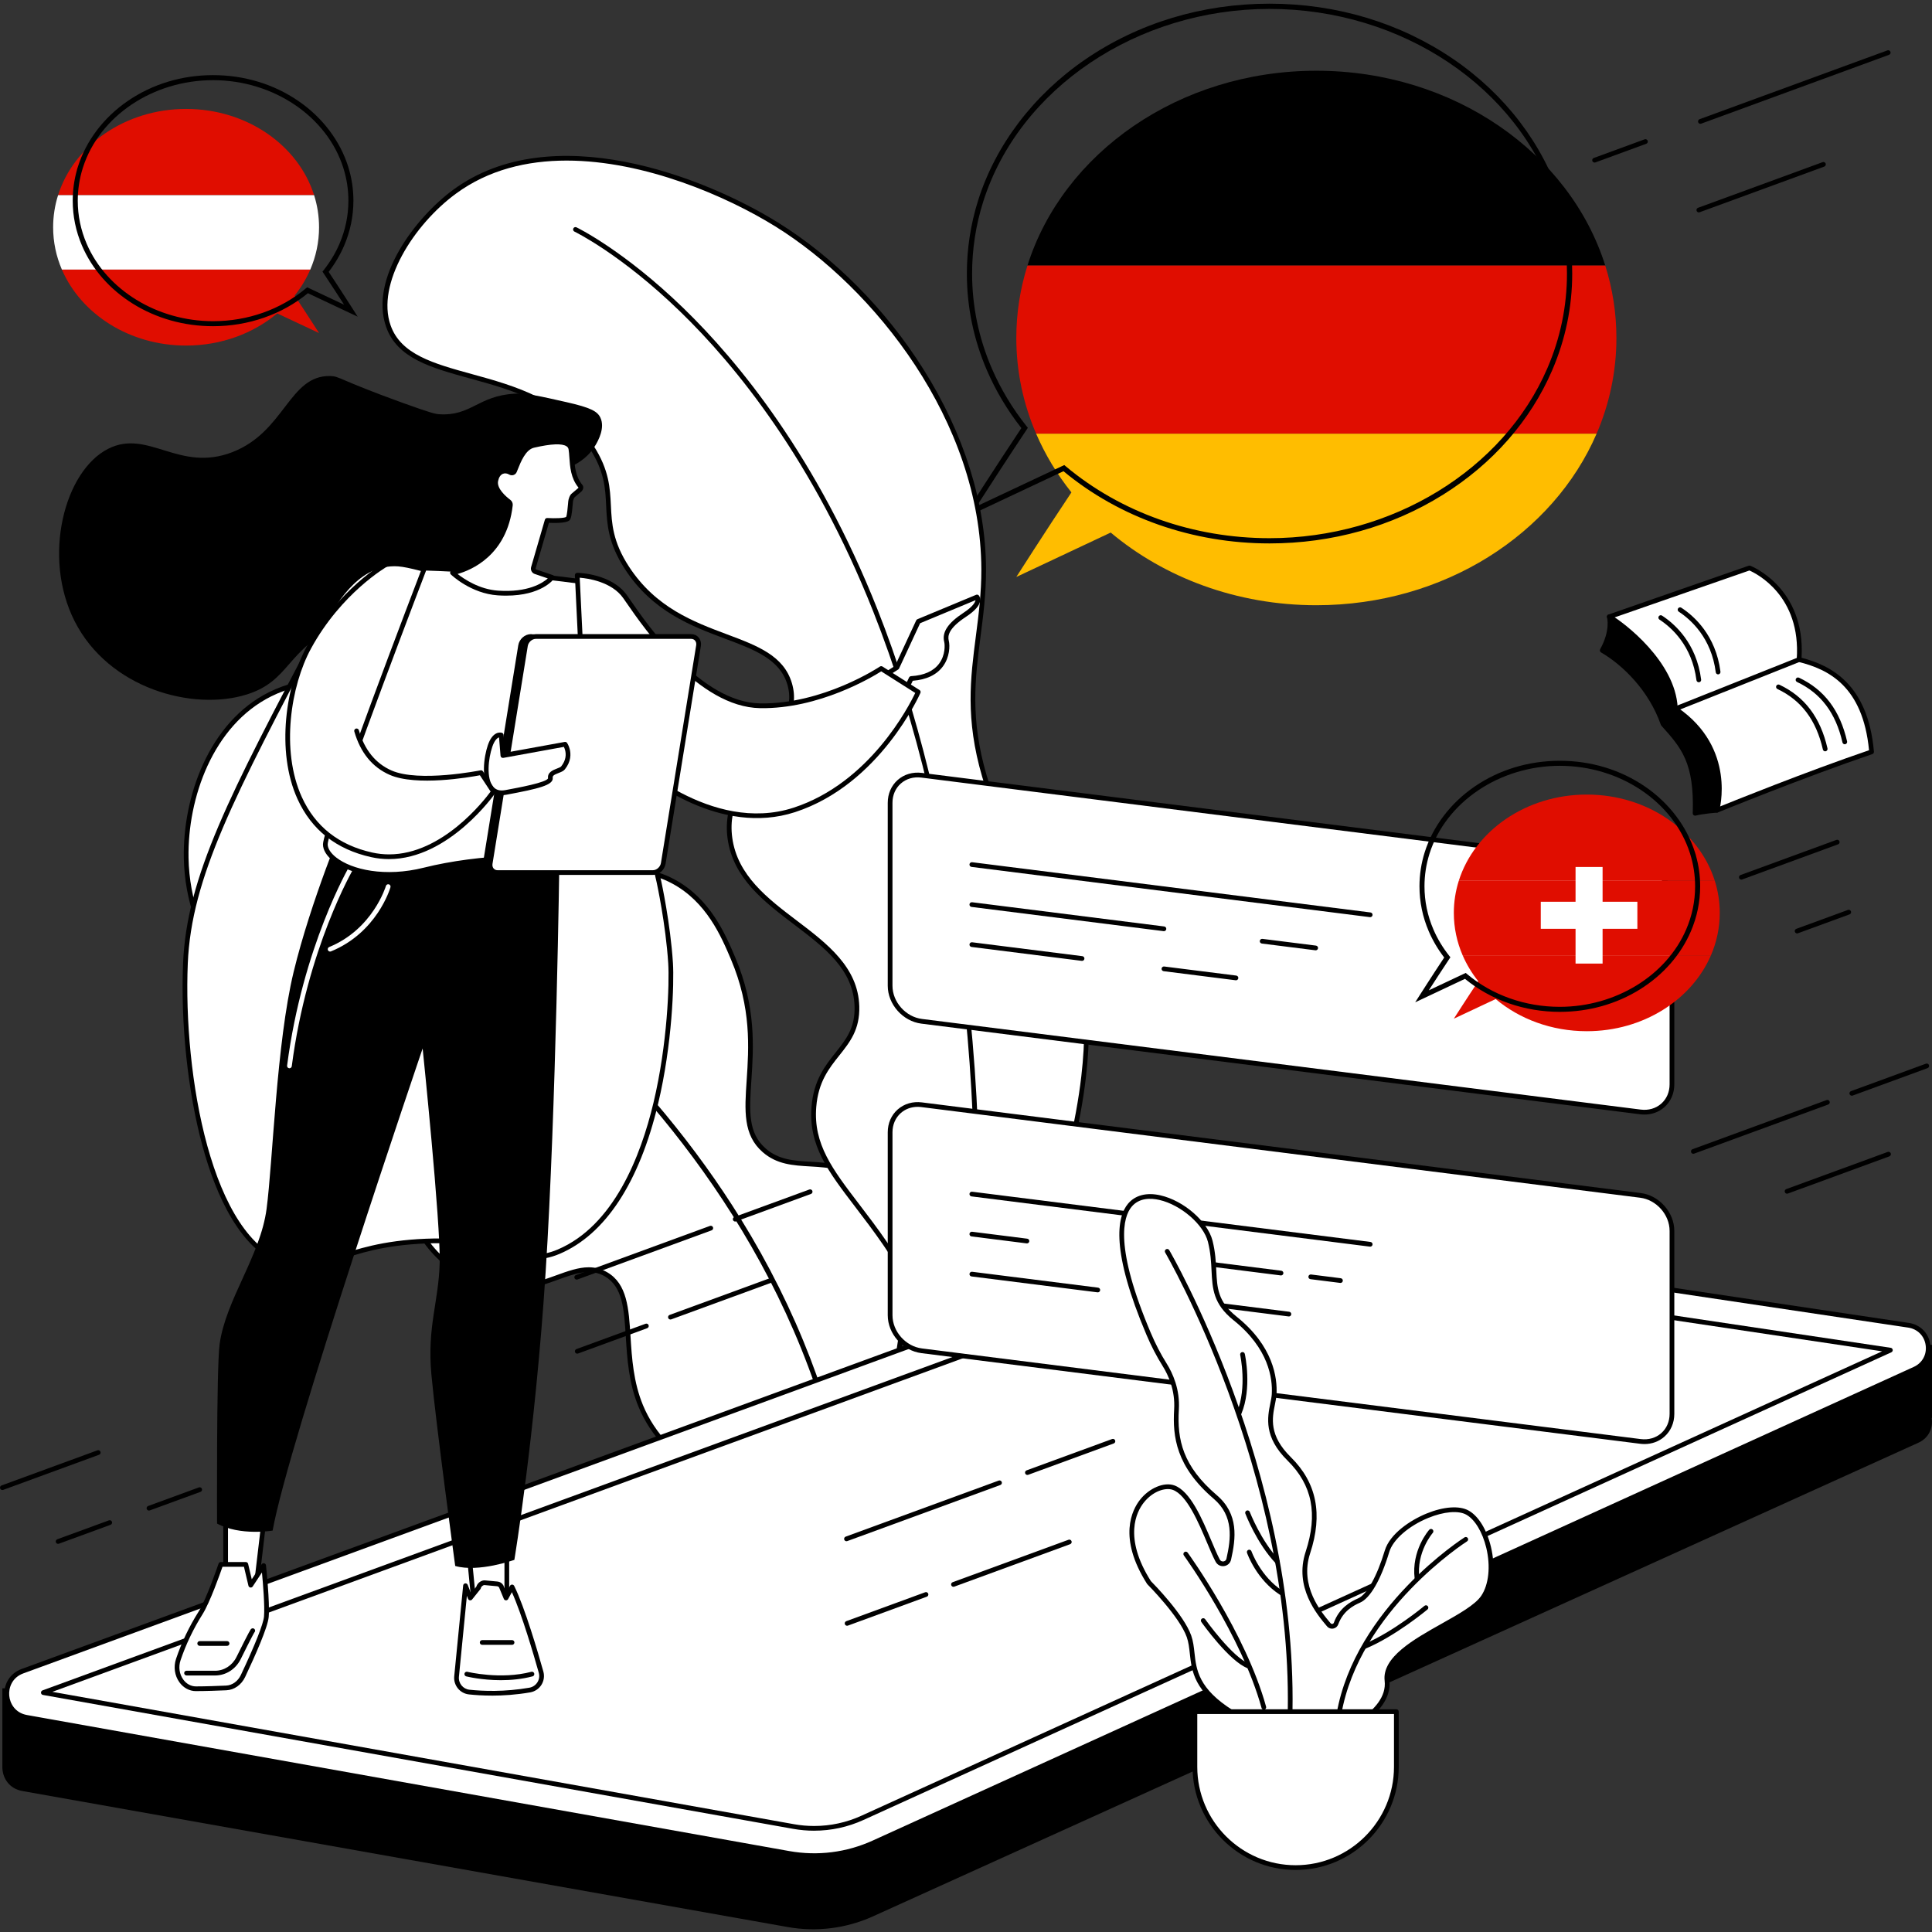 <svg width="357" height="357" viewBox="0 0 357 357" fill="none" xmlns="http://www.w3.org/2000/svg">
<rect x="0" y="0" width="357" height="357" fill="#333333" stroke="none"/>
<g clip-path="url(#clip0_533_21213)">
<path d="M243.24 13.071C268.654 13.071 290.073 28.3 296.623 49.07H189.857C196.407 28.3 217.827 13.071 243.24 13.071Z" fill="black"/>
<path d="M187.797 62.454C187.797 57.815 188.516 53.327 189.858 49.07H296.623C297.965 53.327 298.684 57.815 298.684 62.454C298.684 68.688 297.387 74.652 295.021 80.144H191.462C189.096 74.652 187.797 68.688 187.797 62.454Z" fill="#E00D00"/>
<path d="M295.021 80.142C287.033 98.677 266.862 111.836 243.24 111.836C228.533 111.836 215.163 106.733 205.238 98.408L187.795 106.615C187.795 106.615 193.132 98.246 197.981 90.985C195.327 87.653 193.129 84.013 191.46 80.14H295.021V80.142Z" fill="#FFBD00"/>
<path d="M234.587 100.414C220.4 100.414 206.893 95.678 196.513 87.071L177.837 95.858L178.736 94.448C178.788 94.365 183.988 86.218 188.732 79.102C186.13 75.787 183.99 72.196 182.364 68.425C179.905 62.719 178.66 56.703 178.66 50.544C178.66 45.949 179.362 41.397 180.744 37.015C183.982 26.753 191.015 17.504 200.552 10.973C210.386 4.24 222.155 0.68 234.589 0.68C247.023 0.68 258.793 4.24 268.627 10.975C278.161 17.506 285.196 26.753 288.434 37.017L288.633 37.646H288.627C289.882 41.834 290.518 46.172 290.518 50.546C290.518 56.707 289.271 62.723 286.814 68.427C282.799 77.744 275.808 85.702 266.599 91.445C257.186 97.312 246.117 100.414 234.589 100.414H234.587ZM196.66 85.934L196.896 86.133C207.132 94.719 220.518 99.447 234.587 99.447C257.2 99.447 277.831 86.827 285.925 68.044C288.33 62.462 289.549 56.575 289.549 50.546C289.549 46.05 288.863 41.596 287.51 37.307L287.417 37.011C280.682 16.173 259.009 1.647 234.589 1.647C210.169 1.647 188.29 16.31 181.667 37.307C180.313 41.596 179.627 46.05 179.627 50.546C179.627 56.573 180.847 62.46 183.254 68.044C184.891 71.842 187.062 75.455 189.709 78.779L189.929 79.055L189.734 79.349C186.117 84.766 182.187 90.863 180.456 93.558L196.662 85.934H196.66Z" fill="black"/>
<path d="M34.386 20.129C23.125 20.129 13.633 26.871 10.731 36.066H58.041C55.139 26.871 45.647 20.129 34.386 20.129Z" fill="#E00D00"/>
<path d="M58.954 41.992C58.954 39.938 58.636 37.951 58.041 36.066H10.731C10.136 37.951 9.818 39.938 9.818 41.992C9.818 44.752 10.392 47.392 11.441 49.824H57.331C58.379 47.392 58.955 44.752 58.955 41.992H58.954Z" fill="white"/>
<path d="M11.44 49.823C14.98 58.029 23.918 63.855 34.385 63.855C40.902 63.855 46.827 61.595 51.225 57.91L58.954 61.543C58.954 61.543 56.589 57.838 54.441 54.623C55.617 53.148 56.591 51.537 57.33 49.822H11.44V49.823Z" fill="#E00D00"/>
<path d="M39.371 60.278C45.89 60.278 52.101 58.114 56.897 54.179L66.095 58.516L65.231 57.159C65.207 57.122 62.888 53.479 60.733 50.237C61.891 48.733 62.849 47.11 63.583 45.407C64.725 42.749 65.304 39.948 65.304 37.08C65.304 34.941 64.979 32.821 64.335 30.779C62.831 26.004 59.567 21.7 55.142 18.665C50.584 15.536 45.131 13.883 39.37 13.883C33.608 13.883 28.155 15.536 23.597 18.665C19.172 21.7 15.909 26.004 14.405 30.779L14.213 31.384H14.225C13.701 33.238 13.437 35.152 13.437 37.08C13.437 39.95 14.017 42.751 15.158 45.407C17.023 49.742 20.266 53.444 24.538 56.113C28.9 58.838 34.03 60.278 39.37 60.278H39.371ZM56.758 53.085L56.531 53.276C51.873 57.192 45.779 59.35 39.373 59.35C29.082 59.35 19.694 53.6 16.014 45.04C14.923 42.502 14.369 39.823 14.369 37.082C14.369 35.036 14.681 33.011 15.294 31.061L15.338 30.921C18.4 21.429 28.261 14.814 39.373 14.814C50.486 14.814 60.441 21.494 63.453 31.061C64.067 33.011 64.377 35.038 64.377 37.082C64.377 39.823 63.824 42.5 62.732 45.04C61.99 46.77 61.002 48.413 59.801 49.926L59.589 50.192L59.776 50.475C61.171 52.567 62.665 54.881 63.581 56.303L56.759 53.087L56.758 53.085Z" fill="black"/>
<path d="M156.259 281.95C158.207 277.396 170.935 247.024 165.996 228.758C165.31 226.217 164.243 222.27 160.823 219.027C153.995 212.553 146.668 217.312 141.22 212.566C134.035 206.31 142.916 194.669 135.471 177.111C133.685 172.899 130.905 166.341 124.371 162.851C117.075 158.954 112.609 162.894 105.383 159.834C96.373 156.019 97.67 147.503 89.388 138.64C80.662 129.302 63.242 121.654 49.926 128.281C38.315 134.059 34.231 148.502 34.403 158.496C34.656 173.26 44.326 185.679 54.711 191.627C69.637 200.18 85.261 194.922 87.084 200.788C88.781 206.249 75.309 211.038 75.626 221.16C75.848 228.228 82.715 235.379 89.925 237.427C99.918 240.265 106.085 232.028 111.983 235.47C118.169 239.078 114.256 249.808 118.407 259.822C121.831 268.081 131.228 277.04 156.257 281.95H156.259Z" fill="white"/>
<path d="M156.258 282.387C156.231 282.387 156.202 282.385 156.173 282.379C135.307 278.285 122.465 270.753 118.005 259.99C116.174 255.571 115.89 251.033 115.638 247.03C115.316 241.857 115.059 237.771 111.764 235.847C109.1 234.292 106.284 235.313 103.024 236.493C99.32 237.835 95.122 239.357 89.807 237.846C81.966 235.619 75.409 228.139 75.191 221.173C75.011 215.447 79.129 211.342 82.438 208.043C85.079 205.411 87.358 203.137 86.668 200.917C85.902 198.452 82.125 198.154 76.896 197.74C70.826 197.26 62.515 196.603 54.494 192.006C45.199 186.681 34.244 174.711 33.966 158.504C33.772 147.269 38.574 133.444 49.731 127.891C62.636 121.467 80.19 128.161 89.705 138.343C93.299 142.189 95.112 145.971 96.713 149.309C98.859 153.784 100.552 157.317 105.551 159.434C108.872 160.84 111.654 160.726 114.341 160.616C117.429 160.488 120.618 160.356 124.574 162.468C131.243 166.03 134.027 172.595 135.869 176.94C139.749 186.093 139.245 193.613 138.839 199.658C138.46 205.286 138.187 209.352 141.504 212.239C143.902 214.326 146.734 214.49 149.732 214.666C153.289 214.873 157.322 215.109 161.12 218.712C164.627 222.038 165.702 226.012 166.413 228.643C171.126 246.076 160.136 273.984 156.657 282.122C156.587 282.284 156.427 282.387 156.256 282.387H156.258ZM108.785 234.172C109.939 234.172 111.068 234.431 112.203 235.094C115.901 237.253 116.184 241.758 116.51 246.976C116.756 250.911 117.036 255.37 118.811 259.655C123.128 270.072 135.637 277.405 155.995 281.453C158.733 274.996 170.251 246.165 165.574 228.872C164.888 226.335 163.852 222.502 160.523 219.344C156.954 215.96 153.258 215.745 149.684 215.536C146.533 215.353 143.556 215.179 140.934 212.897C137.29 209.725 137.59 205.257 137.971 199.598C138.371 193.646 138.868 186.24 135.069 177.281C133.275 173.048 130.563 166.653 124.166 163.238C120.419 161.236 117.485 161.358 114.38 161.486C111.594 161.6 108.716 161.72 105.213 160.237C99.91 157.991 98.064 154.141 95.928 149.686C94.354 146.404 92.572 142.686 89.069 138.938C79.772 128.989 62.662 122.43 50.121 128.672C39.305 134.055 34.652 147.526 34.839 158.488C35.112 174.33 45.831 186.037 54.927 191.248C62.778 195.746 70.978 196.396 76.965 196.87C82.535 197.311 86.56 197.63 87.501 200.658C88.348 203.383 85.895 205.829 83.055 208.662C79.699 212.007 75.896 215.799 76.064 221.146C76.269 227.648 82.672 234.911 90.047 237.007C95.093 238.44 99.148 236.97 102.729 235.673C104.892 234.89 106.872 234.172 108.787 234.172H108.785Z" fill="black"/>
<path d="M156.767 278.473C156.558 278.473 156.374 278.324 156.337 278.111C149.163 236.812 124.633 206.546 105.317 188.431C84.371 168.786 64.869 158.79 64.676 158.692C64.461 158.583 64.374 158.32 64.484 158.106C64.593 157.891 64.856 157.804 65.07 157.914C65.265 158.013 84.86 168.055 105.895 187.777C118.25 199.362 128.683 211.976 136.903 225.265C147.182 241.884 154.01 259.615 157.198 277.962C157.238 278.2 157.08 278.426 156.842 278.467C156.817 278.471 156.792 278.473 156.767 278.473Z" fill="black"/>
<path d="M177.62 265.47C206.191 206.39 203.687 180.021 194.638 166.964C191.937 163.068 185.51 155.766 181.898 143.392C177.214 127.343 181.817 118.365 181.769 105.186C181.674 79.411 163.842 54.096 143.494 41.469C129.279 32.649 101.681 22.473 84.022 35.41C76.554 40.881 68.854 51.956 71.757 60.253C75.914 72.129 99.019 66.542 109.365 82.685C115.01 91.493 109.791 95.659 115.863 104.96C125.432 119.618 142.846 116.095 145.906 126.359C148.87 136.3 133.132 142.196 134.874 154.882C136.861 169.352 157.944 172.077 158.341 185.965C158.576 194.234 151.151 194.971 150.388 204.537C149.46 216.178 159.947 221.444 169.199 239.138C174.388 249.058 176.36 258.346 177.616 265.47H177.62Z" fill="white"/>
<path d="M177.62 265.907C177.601 265.907 177.58 265.907 177.56 265.903C177.373 265.876 177.224 265.733 177.191 265.547C175.848 257.94 173.802 248.876 168.817 239.341C165.161 232.349 161.38 227.396 158.043 223.028C153.017 216.445 149.384 211.688 149.957 204.504C150.349 199.581 152.506 196.874 154.409 194.484C156.348 192.049 158.022 189.947 157.908 185.977C157.712 179.16 152.387 175.119 146.746 170.839C141.191 166.626 135.45 162.269 134.443 154.94C133.528 148.286 137.344 143.384 140.71 139.058C143.881 134.984 146.875 131.135 145.489 126.483C144.095 121.807 139.432 120.061 134.031 118.036C127.733 115.677 120.593 113.002 115.498 105.198C112.341 100.361 112.171 96.859 112.008 93.473C111.852 90.219 111.705 87.144 108.996 82.919C103.638 74.555 94.751 72.111 86.912 69.953C79.655 67.956 73.387 66.231 71.344 60.394C68.224 51.476 76.726 40.208 83.761 35.054C101.944 21.735 130.006 32.583 143.72 41.094C154.113 47.543 163.657 57.155 170.591 68.16C178.142 80.142 182.156 92.944 182.2 105.182C182.215 109.657 181.695 113.683 181.191 117.578C180.184 125.365 179.233 132.721 182.31 143.268C185.341 153.65 190.439 160.531 193.484 164.642C194.066 165.427 194.568 166.106 194.99 166.715C200.347 174.444 202.257 185.31 200.664 199.009C198.653 216.304 191.031 238.728 178.007 265.66C177.933 265.812 177.779 265.905 177.615 265.905L177.62 265.907ZM104.693 29.673C97.382 29.673 90.275 31.371 84.283 35.76C76.386 41.544 69.511 52.499 72.173 60.106C74.064 65.511 80.128 67.178 87.148 69.112C95.139 71.311 104.196 73.803 109.735 82.447C112.567 86.868 112.727 90.203 112.884 93.429C113.041 96.699 113.203 100.081 116.232 104.718C121.172 112.283 128.168 114.903 134.34 117.216C139.958 119.322 144.81 121.14 146.328 126.229C147.844 131.313 144.714 135.334 141.402 139.592C137.982 143.985 134.447 148.528 135.311 154.818C136.268 161.789 141.864 166.034 147.275 170.141C152.831 174.357 158.575 178.714 158.781 185.948C158.903 190.237 157.053 192.561 155.093 195.023C153.179 197.427 151.2 199.912 150.828 204.568C150.281 211.419 153.829 216.064 158.737 222.492C162.095 226.89 165.899 231.873 169.592 238.931C174.345 248.022 176.453 256.671 177.814 264.064C190.439 237.759 197.837 215.842 199.805 198.904C201.373 185.422 199.514 174.757 194.282 167.21C193.869 166.612 193.37 165.939 192.792 165.16C189.712 161.002 184.557 154.043 181.481 143.511C178.351 132.791 179.314 125.346 180.334 117.466C180.835 113.6 181.351 109.603 181.336 105.186C181.237 77.831 161.532 53.172 143.268 41.838C134.294 36.269 119.103 29.673 104.695 29.673H104.693Z" fill="black"/>
<path d="M178.524 259.785C178.508 259.785 178.493 259.785 178.475 259.783C178.236 259.756 178.062 259.541 178.089 259.301C183.668 208.2 177.412 153.503 161.353 112.985C150.27 85.025 135.851 67.43 125.705 57.592C114.713 46.935 106.232 42.836 106.147 42.795C105.929 42.691 105.838 42.432 105.94 42.213C106.043 41.995 106.304 41.902 106.522 42.006C106.607 42.047 115.189 46.189 126.278 56.931C136.494 66.83 151.014 84.534 162.163 112.662C169.422 130.977 174.909 153.217 178.031 176.975C181.626 204.346 181.938 232.076 178.955 259.394C178.93 259.618 178.742 259.783 178.522 259.783L178.524 259.785Z" fill="black"/>
<path d="M357 248.513H331.447V255.237L234.096 240.757C230.873 240.277 227.583 240.611 224.525 241.727L16.238 317.713V311.973H0.437V326.772H0.444C0.533 328.681 1.794 330.533 4.11 330.945L145.558 356.084C150.888 357.032 156.382 356.343 161.31 354.11L354.49 266.59C356.47 265.692 357.226 263.768 356.938 262.014H357V248.511V248.513Z" fill="black"/>
<path d="M4.908 317.337L145.758 342.476C151.064 343.424 156.535 342.735 161.442 340.502L353.803 252.982C357.665 251.224 356.865 245.514 352.668 244.887L233.919 227.149C230.711 226.669 227.433 227.004 224.388 228.119L4.162 308.802C-0.091 310.36 0.451 316.541 4.908 317.337Z" fill="white"/>
<path d="M150.455 343.331C148.866 343.331 147.269 343.19 145.68 342.908L4.831 317.767C2.6 317.368 1.03 315.651 0.833 313.393C0.636 311.134 1.883 309.171 4.011 308.392L224.239 227.707C227.343 226.57 230.713 226.226 233.984 226.715L352.733 244.454C354.842 244.769 356.395 246.337 356.69 248.449C356.986 250.561 355.923 252.496 353.984 253.378L161.623 340.898C158.081 342.509 154.289 343.329 150.455 343.329V343.331ZM231.067 227.373C228.845 227.373 226.63 227.762 224.54 228.527L4.313 309.212C2.19 309.989 1.581 311.909 1.705 313.317C1.828 314.725 2.762 316.51 4.987 316.906L145.837 342.045C151.079 342.981 156.415 342.31 161.263 340.104L353.624 252.583C355.204 251.864 356.07 250.29 355.828 248.571C355.587 246.852 354.322 245.575 352.606 245.318L233.856 227.58C232.932 227.443 231.998 227.373 231.067 227.373Z" fill="black"/>
<path d="M150.43 338.282C149.139 338.282 147.84 338.166 146.568 337.94L7.932 313.195C7.738 313.16 7.591 313 7.574 312.803C7.557 312.605 7.673 312.422 7.858 312.354L225.975 232.443C228.291 231.594 230.802 231.339 233.242 231.703L349.373 249.05C349.565 249.079 349.714 249.23 349.741 249.422C349.768 249.613 349.665 249.799 349.489 249.88L159.537 336.306C156.659 337.615 153.595 338.28 150.432 338.28L150.43 338.282ZM9.675 312.621L146.72 337.081C147.942 337.3 149.189 337.41 150.43 337.41C153.467 337.41 156.409 336.772 159.174 335.515L347.784 249.7L233.112 232.571C230.815 232.229 228.455 232.468 226.274 233.267L9.675 312.621Z" fill="black"/>
<path d="M95.132 72.742C97.241 72.626 99.723 73.188 104.684 74.312C109.155 75.325 110.392 76.006 110.943 77.178C111.844 79.094 110.499 81.457 110.095 82.165C107.81 86.175 103.624 86.699 100.866 88.533C91.94 94.46 96.491 104.523 89.091 110.817C82.04 116.814 75.456 109.769 62.78 115.487C52.801 119.989 53.731 125.777 45.594 128.328C35.656 131.443 20.084 127.256 13.768 114.745C7.764 102.848 11.914 86.966 20.028 82.909C27.397 79.224 33.092 87.367 42.942 83.546C52.652 79.778 53.402 69.352 60.98 69.481C62.792 69.512 62.413 70.102 74.344 74.418C79.871 76.418 80.534 76.501 81.134 76.541C87.078 76.936 88.317 73.117 95.132 72.742Z" fill="black"/>
<path d="M116.45 133.819C120.696 159.827 121.189 160.21 121.763 162.932C121.763 162.932 123.447 170.59 123.914 177.969C124.32 184.372 123.116 222.817 103.251 231.283C96.077 234.34 93.999 228.721 78.722 229.33C63.068 229.955 59.895 235.528 53.063 233.575C38.281 229.349 33.453 197.624 34.267 178.018C34.93 162.05 42.874 146.973 58.763 116.82C61.183 112.227 65.055 105.213 71.295 104.32C74.156 103.91 75.299 104.351 86.784 107.503C99.276 110.933 102.448 107.284 107.809 110.665C113.35 114.157 114.326 120.801 116.45 133.818V133.819Z" fill="white"/>
<path d="M55.907 234.427C54.97 234.427 53.999 234.298 52.942 233.996C44.424 231.562 39.786 220.518 37.393 211.68C34.698 201.727 33.366 189.137 33.828 178.002C34.495 161.936 42.476 146.791 58.374 116.619C60.543 112.504 64.579 104.842 71.232 103.891C73.915 103.506 75.053 103.821 83.929 106.267L86.898 107.085C93.167 108.806 97.003 108.729 100.084 108.667C103.104 108.605 105.286 108.561 108.041 110.299C113.632 113.822 114.674 120.212 116.748 132.942L116.88 133.75C120.414 155.396 121.336 159.237 121.887 161.532C121.997 161.991 122.092 162.385 122.188 162.843C122.204 162.917 123.884 170.615 124.348 177.942C124.583 181.682 124.226 192.962 121.606 203.953C118.138 218.503 111.85 228.092 103.419 231.685C99.665 233.285 97.217 232.588 93.832 231.625C90.455 230.664 86.251 229.469 78.736 229.767C70.785 230.084 66.171 231.656 62.465 232.921C60.019 233.754 58.045 234.427 55.905 234.427H55.907ZM72.886 104.629C72.38 104.629 71.9 104.676 71.355 104.753C65.144 105.643 61.243 113.047 59.145 117.025C43.309 147.081 35.359 162.168 34.7 178.037C33.852 198.488 39.023 229.109 53.18 233.155C56.381 234.07 58.689 233.283 62.182 232.093C65.745 230.879 70.623 229.216 78.701 228.895C86.359 228.587 90.815 229.858 94.07 230.784C97.403 231.734 99.607 232.36 103.075 230.881C113.392 226.483 118.384 213.699 120.756 203.75C123.352 192.853 123.71 181.694 123.476 177.996C123.016 170.735 121.351 163.102 121.334 163.027C121.237 162.573 121.144 162.186 121.036 161.735C120.483 159.428 119.555 155.568 116.016 133.889L115.884 133.081C113.85 120.61 112.83 114.35 107.571 111.036C105.037 109.439 103.071 109.477 100.096 109.539C96.958 109.603 93.053 109.682 86.662 107.926L83.691 107.108C76.871 105.229 74.7 104.629 72.881 104.629H72.886Z" fill="black"/>
<path d="M93.651 284.404V296.981L87.6 296.611L86.409 284.404H93.651Z" fill="white"/>
<path d="M93.651 297.418C93.651 297.418 93.634 297.418 93.624 297.418L87.575 297.05C87.361 297.037 87.189 296.87 87.167 296.658L85.977 284.45C85.965 284.328 86.006 284.206 86.087 284.113C86.168 284.021 86.288 283.97 86.41 283.97H93.649C93.891 283.97 94.086 284.166 94.086 284.407V296.985C94.086 297.104 94.036 297.22 93.949 297.302C93.868 297.377 93.761 297.42 93.649 297.42L93.651 297.418ZM88.001 296.199L93.216 296.517V284.841H86.893L88.001 296.199Z" fill="black"/>
<path d="M86.693 312.662C89.156 312.927 93.186 313.097 97.886 312.286C99.427 312.022 100.401 310.486 99.978 308.982C98.799 304.789 96.473 296.979 94.619 293.237L93.504 295.277L92.61 293.123C92.458 292.868 92.193 292.701 91.897 292.672L89.577 292.456C89.092 292.411 88.512 292.887 88.427 293.366L86.898 295.275L86.016 293.007L84.365 309.786C84.224 311.219 85.26 312.505 86.691 312.658L86.693 312.662Z" fill="white"/>
<path d="M90.898 313.319C89.234 313.319 87.791 313.22 86.647 313.097C84.986 312.919 83.769 311.416 83.933 309.747L85.584 292.968C85.603 292.767 85.758 292.607 85.959 292.579C86.16 292.552 86.351 292.666 86.425 292.854L87.032 294.417L88.025 293.175C88.213 292.51 88.951 291.966 89.618 292.026L91.938 292.243C92.371 292.284 92.762 292.529 92.986 292.902C92.998 292.92 93.007 292.939 93.015 292.96L93.56 294.273L94.239 293.032C94.316 292.889 94.463 292.81 94.631 292.806C94.793 292.81 94.94 292.902 95.014 293.049C96.974 297.008 99.435 305.431 100.402 308.87C100.635 309.703 100.506 310.6 100.044 311.333C99.58 312.068 98.822 312.575 97.964 312.722C95.362 313.17 92.963 313.323 90.902 313.323L90.898 313.319ZM86.272 294.875L84.801 309.834C84.683 311.028 85.553 312.103 86.74 312.23C89.249 312.499 93.206 312.654 97.811 311.859C98.426 311.753 98.969 311.391 99.302 310.863C99.636 310.331 99.727 309.707 99.557 309.102C98.656 305.897 96.45 298.336 94.588 294.202L93.885 295.49C93.804 295.637 93.647 295.724 93.479 295.716C93.311 295.706 93.164 295.602 93.1 295.447L92.22 293.328C92.137 293.206 92.002 293.125 91.855 293.111L89.535 292.895C89.28 292.871 88.903 293.181 88.857 293.446C88.843 293.517 88.814 293.585 88.768 293.643L87.239 295.552C87.142 295.674 86.987 295.733 86.831 295.71C86.676 295.687 86.546 295.583 86.49 295.438L86.272 294.875Z" fill="black"/>
<path d="M92.541 310.469C89.023 310.469 86.317 309.805 86.148 309.765C85.915 309.707 85.773 309.469 85.831 309.235C85.889 309.001 86.125 308.86 86.361 308.918C86.421 308.933 92.491 310.417 98.184 308.918C98.418 308.856 98.656 308.995 98.718 309.229C98.78 309.463 98.641 309.701 98.407 309.763C96.392 310.293 94.359 310.469 92.541 310.469Z" fill="black"/>
<path d="M94.62 303.936H89.099C88.857 303.936 88.662 303.741 88.662 303.499C88.662 303.258 88.857 303.062 89.099 303.062H94.62C94.862 303.062 95.057 303.258 95.057 303.499C95.057 303.741 94.862 303.936 94.62 303.936Z" fill="black"/>
<path d="M49.151 277.749L47.362 292.912L41.692 292.715V277.749H49.151Z" fill="white"/>
<path d="M47.363 293.349C47.363 293.349 47.353 293.349 47.347 293.349L41.677 293.152C41.441 293.144 41.256 292.951 41.256 292.715V277.749C41.256 277.508 41.451 277.312 41.693 277.312H49.151C49.275 277.312 49.395 277.367 49.478 277.459C49.561 277.552 49.599 277.676 49.584 277.8L47.796 292.962C47.771 293.183 47.583 293.347 47.363 293.347V293.349ZM42.13 292.293L46.976 292.462L48.66 278.185H42.13V292.291V292.293Z" fill="black"/>
<path d="M48.712 289.294C48.712 289.294 49.441 296.027 49.217 298.737C49.056 300.674 46.396 306.53 44.898 309.703C44.281 311.008 43.106 311.846 41.801 311.902C40.21 311.971 37.998 312.051 36.214 312.052C33.759 312.054 32.071 309.264 32.947 306.661C33.755 304.259 35.041 301.249 37.061 298.044C38.582 295.631 40.804 289.072 40.804 289.072H45.424L46.331 292.91L48.714 289.294H48.712Z" fill="white"/>
<path d="M36.209 312.489C35.012 312.489 33.899 311.894 33.151 310.854C32.265 309.622 32.033 308.003 32.532 306.522C33.547 303.509 34.947 300.577 36.69 297.812C38.167 295.47 40.367 288.998 40.388 288.932C40.448 288.754 40.614 288.637 40.802 288.637H45.422C45.625 288.637 45.801 288.776 45.848 288.973L46.522 291.825L48.349 289.052C48.45 288.898 48.637 288.826 48.817 288.869C48.995 288.911 49.128 289.064 49.148 289.246C49.178 289.522 49.878 296.052 49.652 298.771C49.496 300.666 47.195 305.862 45.293 309.887C44.608 311.333 43.279 312.273 41.821 312.335C40.261 312.402 38.02 312.484 36.215 312.486H36.211L36.209 312.489ZM41.113 289.511C40.655 290.835 38.791 296.116 37.429 298.278C35.722 300.986 34.353 303.853 33.359 306.802C32.95 308.017 33.137 309.341 33.858 310.345C34.44 311.153 35.296 311.617 36.209 311.617H36.213C38.003 311.617 40.23 311.534 41.782 311.467C42.915 311.418 43.959 310.67 44.504 309.517C47.112 304 48.67 300.057 48.784 298.702C48.947 296.756 48.599 292.622 48.403 290.563L46.696 293.154C46.602 293.299 46.428 293.374 46.255 293.343C46.084 293.312 45.946 293.183 45.908 293.015L45.08 289.513H41.117L41.113 289.511Z" fill="black"/>
<path d="M39.737 309.602H39.731L34.469 309.597C34.227 309.597 34.032 309.401 34.032 309.16C34.032 308.918 34.227 308.723 34.469 308.723L39.731 308.728H39.735C41.403 308.728 42.921 307.756 43.696 306.189C46.176 301.185 46.316 301.071 46.428 300.98C46.615 300.827 46.89 300.856 47.042 301.042C47.182 301.214 47.17 301.459 47.023 301.616C46.944 301.73 46.538 302.42 44.479 306.576C43.555 308.442 41.738 309.6 39.735 309.6L39.737 309.602Z" fill="black"/>
<path d="M41.96 304.124H36.901C36.659 304.124 36.464 303.929 36.464 303.687C36.464 303.445 36.659 303.25 36.901 303.25H41.96C42.202 303.25 42.397 303.445 42.397 303.687C42.397 303.929 42.202 304.124 41.96 304.124Z" fill="black"/>
<path d="M103.369 158.67C103.369 158.67 102.766 204.947 100.823 235.073C98.878 265.199 95.045 288.234 95.045 288.234C95.045 288.234 88.447 290.607 84.115 289.364C84.115 289.364 80.529 262.937 79.715 254.003C78.901 245.071 81.064 240.639 81.246 233.327C81.428 226.015 78.097 193.737 78.097 193.737C78.097 193.737 53.224 266.71 50.379 282.827C50.379 282.827 44.355 283.849 40.11 281.528C40.11 281.528 39.978 252.831 40.58 248.397C41.695 240.182 48.109 232.093 49.261 223.368C50.414 214.643 51.083 192.745 54.255 179.609C57.427 166.475 63.652 151.718 63.652 151.718L103.371 158.666L103.369 158.67Z" fill="black"/>
<path d="M60.996 175.832C60.824 175.832 60.662 175.73 60.592 175.562C60.501 175.339 60.608 175.084 60.83 174.993C68.905 171.684 71.29 163.785 71.313 163.706C71.381 163.474 71.623 163.342 71.855 163.41C72.087 163.478 72.218 163.719 72.15 163.951C72.052 164.292 69.62 172.334 61.16 175.801C61.106 175.823 61.05 175.834 60.996 175.834V175.832Z" fill="white"/>
<path d="M53.484 197.396C53.464 197.396 53.445 197.396 53.428 197.392C53.188 197.361 53.02 197.142 53.05 196.903C55.916 174.883 64.51 160.163 64.597 160.016C64.721 159.809 64.988 159.74 65.195 159.863C65.402 159.985 65.471 160.254 65.347 160.461C65.262 160.606 56.755 175.183 53.915 197.015C53.886 197.235 53.698 197.396 53.482 197.396H53.484Z" fill="white"/>
<path d="M180.534 110.311L169.693 114.82L165.734 123.338C163.362 124.92 160.997 126.204 158.654 127.239C159.082 128.152 159.505 129.066 159.907 129.989C160.558 131.487 161.185 132.998 161.807 134.51C166.546 129.795 168.369 125.379 168.369 125.379C175.055 124.988 175.222 119.829 174.891 118.492C174.56 117.156 175.169 115.638 178.243 113.617C181.607 111.407 180.532 110.313 180.532 110.313L180.534 110.311Z" fill="white"/>
<path d="M161.809 134.945C161.78 134.945 161.751 134.943 161.722 134.937C161.579 134.908 161.461 134.81 161.405 134.676C160.841 133.303 160.181 131.71 159.509 130.163C159.103 129.227 158.67 128.293 158.262 127.424C158.212 127.318 158.208 127.196 158.248 127.086C158.289 126.976 158.374 126.887 158.48 126.841C160.837 125.8 163.161 124.524 165.391 123.045L169.298 114.638C169.345 114.54 169.426 114.461 169.526 114.42L180.368 109.91C180.532 109.843 180.722 109.881 180.847 110.007C180.882 110.044 181.191 110.376 181.126 110.974C181.029 111.883 180.14 112.894 178.485 113.981C175.202 116.139 175.104 117.527 175.316 118.386C175.56 119.374 175.477 121.449 174.247 123.12C173.085 124.696 171.208 125.595 168.662 125.794C168.2 126.808 166.277 130.677 162.117 134.817C162.033 134.898 161.923 134.945 161.809 134.945ZM159.24 127.455C159.594 128.213 159.961 129.012 160.309 129.815C160.887 131.145 161.455 132.506 161.962 133.734C166.238 129.32 167.951 125.253 167.968 125.212C168.032 125.058 168.179 124.953 168.347 124.943C170.758 124.802 172.507 124.015 173.547 122.604C174.717 121.014 174.605 119.133 174.472 118.599C174.033 116.826 175.156 115.128 178.007 113.254C179.904 112.007 180.215 111.208 180.258 110.902L170.021 115.161L166.134 123.524C166.101 123.598 166.047 123.659 165.981 123.704C163.806 125.154 161.541 126.415 159.244 127.457L159.24 127.455Z" fill="black"/>
<path d="M107.893 107.532C107.893 107.532 93.05 105.407 78.437 104.983C78.437 104.983 60.11 152.801 60.112 156.029C60.112 159.256 67.938 163.383 78.437 160.751C88.936 158.117 102.277 157.856 109.778 159.608C121.017 162.234 107.893 107.532 107.893 107.532Z" fill="white"/>
<path d="M71.837 162.035C67.134 162.035 63.56 160.676 61.601 159.146C60.362 158.179 59.68 157.071 59.68 156.027C59.68 152.757 77.283 106.78 78.033 104.825C78.099 104.651 78.257 104.538 78.453 104.544C92.921 104.964 107.808 107.077 107.957 107.099C108.135 107.124 108.278 107.255 108.32 107.429C108.763 109.276 119.098 152.736 112.626 159.248C111.839 160.041 110.847 160.304 109.681 160.032C101.837 158.198 88.449 158.69 78.547 161.173C76.125 161.78 73.875 162.035 71.839 162.035H71.837ZM78.737 105.428C73.57 118.92 60.55 153.465 60.552 156.027C60.552 156.796 61.116 157.659 62.137 158.458C65 160.691 71.118 162.136 78.333 160.326C88.353 157.814 101.916 157.321 109.879 159.183C110.743 159.384 111.439 159.206 112.005 158.634C117.876 152.724 108.446 111.788 107.537 107.923C105.394 107.627 91.933 105.832 78.735 105.428H78.737Z" fill="black"/>
<path d="M162.832 123.54L169.677 127.881C169.677 127.881 162.46 144.569 146.759 149.667C131.058 154.764 116.217 140.317 116.217 140.317L117.568 171.298C117.568 171.298 109.982 175.794 109.982 175.397C109.982 175.001 106.665 106.288 106.665 106.288C106.665 106.288 112.789 106.387 115.519 110.276C118.249 114.165 128.583 130.228 140.465 130.422C152.346 130.615 162.832 123.54 162.832 123.54Z" fill="white"/>
<path d="M116.911 156.715C116.679 156.715 116.485 156.532 116.476 156.298L115.78 140.336C115.772 140.158 115.875 139.992 116.037 139.919C116.199 139.845 116.393 139.88 116.52 140.004C116.667 140.147 131.359 154.205 146.624 149.251C160.722 144.674 167.991 130.424 169.12 128.043L162.833 124.056C161.182 125.104 151.345 131.031 140.457 130.855C129.065 130.669 119.03 116.124 115.732 111.343C115.515 111.03 115.326 110.754 115.161 110.521C113.019 107.47 108.571 106.865 107.123 106.749C107.256 109.506 107.937 123.605 108.645 138.312C108.656 138.551 108.471 138.756 108.229 138.768C107.997 138.774 107.784 138.594 107.773 138.352C106.984 121.95 106.228 106.304 106.228 106.304C106.222 106.184 106.267 106.066 106.35 105.979C106.433 105.892 106.545 105.846 106.671 105.846C106.93 105.85 113.05 105.995 115.875 110.017C116.039 110.251 116.23 110.529 116.449 110.844C119.683 115.532 129.527 129.799 140.47 129.977C152.081 130.167 162.484 123.24 162.588 123.17C162.731 123.074 162.918 123.072 163.065 123.162L169.911 127.504C170.093 127.62 170.162 127.848 170.077 128.045C170.004 128.213 162.6 144.973 146.894 150.073C133.18 154.526 119.996 144.192 116.698 141.33L117.35 156.251C117.359 156.493 117.174 156.696 116.932 156.706C116.926 156.706 116.919 156.706 116.913 156.706L116.911 156.715Z" fill="black"/>
<path d="M125.093 120.397L98.111 117.615C97.207 117.615 96.348 118.374 96.197 119.312L89.683 159.54C89.53 160.478 90.143 161.238 91.047 161.238L119.658 159.834C120.563 159.834 121.514 160.478 121.665 159.54L128.18 119.312C128.333 118.374 125.997 120.397 125.093 120.397Z" fill="black"/>
<path d="M91.067 161.673C90.493 161.673 90.002 161.453 89.659 161.051C89.306 160.635 89.157 160.059 89.252 159.469L95.766 119.241C95.954 118.082 96.984 117.177 98.111 117.177C98.127 117.177 98.14 117.177 98.156 117.179L125.11 119.958C125.402 119.943 126.102 119.537 126.566 119.266C127.443 118.757 127.973 118.45 128.375 118.728C128.489 118.808 128.671 118.997 128.609 119.38L122.094 159.608C122.042 159.935 121.905 160.175 121.686 160.324C121.313 160.579 120.845 160.476 120.395 160.378C120.148 160.324 119.89 160.268 119.657 160.268L91.067 161.671V161.673ZM98.092 118.052C97.412 118.063 96.745 118.668 96.629 119.382L90.114 159.61C90.058 159.95 90.133 160.262 90.325 160.486C90.499 160.689 90.754 160.801 91.047 160.801L119.637 159.397H119.641C119.989 159.397 120.304 159.465 120.583 159.527C120.782 159.569 121.112 159.643 121.197 159.602C121.197 159.602 121.219 159.568 121.234 159.469L127.683 119.643C127.469 119.753 127.206 119.906 127.003 120.022C126.285 120.438 125.607 120.832 125.091 120.832C125.075 120.832 125.062 120.832 125.046 120.83L98.09 118.052H98.092Z" fill="black"/>
<path d="M127.709 117.615H99.005C98.1 117.615 97.242 118.374 97.091 119.312L90.576 159.54C90.423 160.478 91.034 161.238 91.941 161.238H120.645C121.55 161.238 122.408 160.478 122.559 159.54L129.073 119.312C129.226 118.374 128.615 117.615 127.709 117.615Z" fill="white"/>
<path d="M120.645 161.673H91.941C91.388 161.673 90.895 161.453 90.553 161.051C90.199 160.635 90.05 160.059 90.145 159.469L96.66 119.241C96.847 118.082 97.878 117.177 99.005 117.177H127.709C128.262 117.177 128.755 117.398 129.097 117.8C129.45 118.216 129.599 118.792 129.505 119.382L122.99 159.61C122.802 160.766 121.772 161.673 120.645 161.673ZM99.005 118.052C98.317 118.052 97.638 118.661 97.522 119.382L91.007 159.61C90.951 159.95 91.027 160.262 91.218 160.486C91.392 160.689 91.647 160.801 91.941 160.801H120.645C121.333 160.801 122.012 160.192 122.128 159.471L128.642 119.243C128.698 118.902 128.623 118.591 128.432 118.367C128.26 118.164 128.003 118.052 127.709 118.052H99.005Z" fill="black"/>
<path d="M92.621 135.827L92.93 139.613L104.427 137.523C104.427 137.523 104.692 137.902 104.85 138.517C105.063 139.338 105.088 140.582 104.035 141.893C103.534 142.518 101.547 142.535 101.701 143.776C101.837 144.859 97.344 145.702 93.456 146.426C89.105 147.234 89.478 141.03 90.553 137.855C91.392 135.38 92.619 135.827 92.619 135.827H92.621Z" fill="white"/>
<path d="M92.729 146.934C91.6 146.934 90.9 146.431 90.492 145.962C88.845 144.059 89.402 139.895 90.138 137.716C90.525 136.575 91.055 135.836 91.71 135.519C92.271 135.25 92.717 135.397 92.768 135.417C92.928 135.475 93.04 135.622 93.054 135.792L93.324 139.099L104.345 137.095C104.514 137.064 104.684 137.136 104.782 137.275C104.796 137.292 105.094 137.728 105.271 138.408C105.507 139.319 105.544 140.711 104.374 142.168C104.117 142.487 103.684 142.655 103.224 142.833C102.379 143.16 102.087 143.343 102.134 143.724C102.302 145.076 99.507 145.747 93.535 146.857C93.245 146.911 92.976 146.934 92.729 146.934ZM92.217 136.256C91.873 136.358 91.374 136.796 90.966 137.998C90.239 140.141 89.818 143.85 91.151 145.391C91.664 145.983 92.391 146.182 93.375 145.998C95.859 145.536 101.028 144.577 101.268 143.815C101.127 142.707 102.2 142.293 102.907 142.019C103.224 141.897 103.582 141.758 103.692 141.622C104.635 140.446 104.612 139.346 104.425 138.629C104.357 138.37 104.268 138.159 104.197 138.01L93.005 140.044C92.884 140.066 92.76 140.036 92.661 139.961C92.563 139.886 92.503 139.774 92.491 139.65L92.213 136.256H92.217Z" fill="black"/>
<path d="M91.183 146.279L88.878 142.773C88.878 142.773 77.444 145.091 72.168 142.773C62.95 138.722 64.694 124.566 66.262 117.522C67.83 110.477 71.296 104.322 71.296 104.322C71.296 104.322 62.829 109.108 57.085 119.631C51.342 130.155 49.474 153.704 68.68 157.959C81.246 160.743 91.184 146.279 91.184 146.279H91.183Z" fill="white"/>
<path d="M71.885 158.748C70.809 158.748 69.707 158.633 68.585 158.386C62.142 156.959 57.563 153.343 54.972 147.642C50.938 138.762 52.853 126.477 56.702 119.423C62.438 108.911 70.996 103.991 71.083 103.943C71.292 103.825 71.559 103.898 71.677 104.107C71.795 104.316 71.721 104.583 71.512 104.703C71.429 104.749 63.08 109.558 57.47 119.84C53.721 126.707 51.852 138.658 55.769 147.28C58.239 152.718 62.616 156.168 68.777 157.533C69.836 157.767 70.878 157.875 71.897 157.875C81.712 157.875 89.429 147.94 90.657 146.269L88.677 143.258C86.815 143.612 76.927 145.341 71.994 143.173C68.798 141.769 66.604 139.077 65.471 135.171C65.403 134.939 65.537 134.697 65.769 134.63C66.001 134.562 66.243 134.695 66.31 134.927C67.368 138.573 69.397 141.077 72.346 142.372C77.436 144.61 88.681 142.367 88.793 142.343C88.967 142.307 89.147 142.382 89.243 142.531L91.548 146.037C91.644 146.186 91.643 146.377 91.542 146.524C91.449 146.658 83.003 158.744 71.883 158.746L71.885 158.748Z" fill="black"/>
<path d="M94.301 87.312C94.585 87.483 94.948 87.363 95.076 87.053C95.673 85.588 96.628 82.753 98.583 82.302C101.088 81.724 105.142 80.977 105.49 82.958C105.796 84.694 105.436 87.689 107.263 89.861C107.439 90.07 107.286 90.403 107.071 90.567L105.921 91.538C105.678 91.721 105.471 92.34 105.442 92.646C105.351 93.588 105.231 95.593 104.906 95.85C104.272 96.355 101.104 96.157 101.104 96.157L98.564 104.896C98.467 105.227 98.662 105.573 98.995 105.658L102.018 106.687C102.018 106.687 99.59 110.09 92.008 109.576C87.162 109.247 83.614 105.83 83.614 105.83C83.614 105.83 93.038 104.492 94.311 93.348C94.338 93.102 94.233 92.86 94.036 92.713C93.284 92.149 91.26 90.484 91.614 88.796C91.991 87.005 93.329 86.73 94.303 87.312H94.301Z" fill="white"/>
<path d="M93.535 110.065C93.04 110.065 92.52 110.048 91.975 110.011C87.026 109.676 83.457 106.288 83.307 106.145C83.187 106.029 83.142 105.855 83.194 105.697C83.245 105.538 83.382 105.422 83.548 105.399C83.919 105.345 92.655 103.96 93.873 93.299C93.883 93.209 93.844 93.12 93.771 93.064C92.642 92.215 90.803 90.519 91.184 88.707C91.439 87.488 92.07 86.978 92.553 86.767C93.17 86.496 93.887 86.558 94.525 86.937C94.56 86.959 94.591 86.955 94.61 86.949C94.629 86.943 94.656 86.928 94.672 86.889L94.834 86.481C95.487 84.831 96.475 82.339 98.484 81.875C100.678 81.368 103.756 80.803 105.161 81.734C105.581 82.012 105.836 82.397 105.921 82.88C106.002 83.339 106.037 83.872 106.076 84.437C106.184 86.052 106.321 88.061 107.597 89.577C107.734 89.739 107.796 89.95 107.771 90.171C107.74 90.447 107.574 90.729 107.334 90.911L106.201 91.867C106.085 91.965 105.902 92.41 105.874 92.683C105.861 92.828 105.845 92.996 105.83 93.181C105.668 95.065 105.54 95.898 105.177 96.188C104.55 96.685 102.451 96.656 101.426 96.61L98.983 105.016C98.965 105.08 98.985 105.128 98.998 105.153C99.012 105.177 99.043 105.217 99.103 105.233L102.159 106.271C102.29 106.316 102.391 106.42 102.433 106.551C102.476 106.683 102.453 106.826 102.373 106.938C102.277 107.075 100.063 110.063 93.539 110.063L93.535 110.065ZM84.557 106.06C85.767 107.014 88.576 108.905 92.035 109.141C97.558 109.514 100.259 107.743 101.227 106.88L98.853 106.072C98.612 106.012 98.382 105.838 98.24 105.588C98.097 105.339 98.064 105.051 98.144 104.774L100.684 96.036C100.74 95.84 100.926 95.705 101.13 95.722C102.544 95.809 104.247 95.749 104.61 95.525C104.78 95.21 104.908 93.744 104.962 93.11C104.977 92.922 104.993 92.748 105.008 92.601C105.041 92.255 105.267 91.484 105.658 91.188L106.791 90.232C106.849 90.188 106.884 90.136 106.897 90.103C105.467 88.374 105.322 86.226 105.206 84.499C105.169 83.957 105.134 83.447 105.063 83.033C105.02 82.787 104.898 82.608 104.682 82.463C103.849 81.911 101.83 81.999 98.683 82.725C97.123 83.085 96.236 85.323 95.648 86.802L95.482 87.216C95.374 87.481 95.159 87.684 94.89 87.773C94.621 87.864 94.326 87.831 94.08 87.684C93.688 87.45 93.26 87.405 92.905 87.562C92.481 87.748 92.182 88.204 92.041 88.883C91.749 90.271 93.522 91.779 94.297 92.362C94.618 92.601 94.788 92.998 94.741 93.394C93.68 102.69 86.993 105.38 84.557 106.056V106.06Z" fill="black"/>
<path d="M297.37 113.962L323.273 104.946C323.273 104.946 333.385 108.742 332.438 121.878C339.024 123.511 344.832 127.415 345.831 138.928C332.811 143.357 317.261 149.719 317.261 149.719L308.569 131.402L297.372 113.96L297.37 113.962Z" fill="white"/>
<path d="M317.26 150.158C317.096 150.158 316.939 150.065 316.866 149.908L308.186 131.617L297.004 114.199C296.933 114.087 296.915 113.948 296.96 113.82C297.004 113.695 297.103 113.594 297.229 113.552L323.131 104.536C323.228 104.502 323.332 104.504 323.429 104.54C323.531 104.579 333.648 108.532 332.9 121.548C338.216 122.932 345.177 126.318 346.268 138.894C346.285 139.095 346.163 139.28 345.974 139.344C333.114 143.718 317.583 150.063 317.426 150.127C317.372 150.148 317.316 150.16 317.262 150.16L317.26 150.158ZM298.037 114.194L308.934 131.17C308.944 131.186 308.953 131.203 308.961 131.219L317.477 149.162C319.93 148.166 333.677 142.62 345.365 138.629C344.22 126.75 337.808 123.663 332.333 122.306C332.126 122.256 331.987 122.062 332.003 121.851C332.857 110.026 324.455 105.937 323.261 105.416L298.037 114.194Z" fill="black"/>
<path d="M297.369 113.962C297.369 113.962 298.135 116.437 296.064 120.179C299.911 122.404 304.996 127.152 307.308 133.789C311.242 138.168 313.527 140.955 313.225 150.284C314.664 149.926 317.258 149.721 317.258 149.721C317.258 149.721 320.583 138.408 309.577 130.985C309.299 122.718 300.033 115.503 297.369 113.962Z" fill="black"/>
<path d="M313.227 150.721C313.129 150.721 313.032 150.688 312.953 150.624C312.846 150.537 312.786 150.407 312.79 150.27C313.094 140.883 310.662 138.178 306.983 134.081C306.944 134.038 306.915 133.988 306.896 133.932C304.65 127.484 299.714 122.795 295.846 120.556C295.641 120.436 295.568 120.175 295.682 119.966C297.623 116.458 296.959 114.111 296.952 114.087C296.901 113.915 296.959 113.73 297.099 113.619C297.24 113.509 297.433 113.494 297.588 113.583C300.116 115.046 309.56 122.213 310.005 130.747C320.929 138.263 317.712 149.727 317.677 149.843C317.627 150.017 317.474 150.14 317.293 150.154C317.268 150.154 314.718 150.361 313.332 150.705C313.297 150.713 313.262 150.719 313.227 150.719V150.721ZM307.692 133.562C311.739 138.072 313.875 140.92 313.68 149.738C314.824 149.516 316.285 149.369 316.916 149.311C317.353 147.505 319.108 137.936 309.334 131.346C309.218 131.269 309.146 131.139 309.142 130.998C308.893 123.582 301.083 116.974 297.936 114.838C297.992 115.89 297.837 117.709 296.646 120.016C300.575 122.401 305.425 127.131 307.691 133.56L307.692 133.562Z" fill="black"/>
<path d="M307.664 133.984C307.573 133.984 307.482 133.955 307.403 133.897C307.209 133.752 307.171 133.479 307.314 133.286L309.228 130.723C309.276 130.66 309.342 130.609 309.415 130.578L332.275 121.472C332.499 121.383 332.752 121.492 332.841 121.716C332.93 121.94 332.822 122.194 332.598 122.283L309.852 131.342L308.012 133.806C307.927 133.92 307.795 133.982 307.662 133.982L307.664 133.984Z" fill="black"/>
<path d="M340.881 137.528C340.682 137.528 340.502 137.391 340.456 137.188C339.217 131.756 336.47 128.101 332.056 126.017C331.838 125.914 331.745 125.653 331.847 125.435C331.95 125.216 332.211 125.123 332.429 125.226C337.102 127.434 340.005 131.282 341.308 136.993C341.362 137.227 341.216 137.463 340.98 137.515C340.947 137.523 340.914 137.526 340.883 137.526L340.881 137.528Z" fill="black"/>
<path d="M337.262 138.83C337.063 138.83 336.883 138.693 336.837 138.489C335.597 133.058 332.85 129.403 328.437 127.318C328.219 127.216 328.126 126.955 328.228 126.736C328.331 126.518 328.592 126.425 328.81 126.527C333.483 128.736 336.386 132.584 337.689 138.294C337.743 138.528 337.596 138.764 337.361 138.816C337.328 138.824 337.295 138.828 337.264 138.828L337.262 138.83Z" fill="black"/>
<path d="M317.477 124.613C317.26 124.613 317.073 124.452 317.044 124.232C316.23 117.839 312.41 114.468 310.206 113.03C310.005 112.898 309.947 112.627 310.078 112.424C310.21 112.223 310.48 112.165 310.683 112.297C313.015 113.819 317.051 117.379 317.91 124.12C317.941 124.359 317.77 124.578 317.533 124.609C317.513 124.611 317.496 124.613 317.477 124.613Z" fill="black"/>
<path d="M313.909 126.071C313.693 126.071 313.505 125.91 313.476 125.69C312.662 119.297 308.842 115.926 306.638 114.488C306.437 114.356 306.379 114.085 306.511 113.882C306.642 113.681 306.913 113.623 307.116 113.755C309.447 115.277 313.484 118.837 314.342 125.578C314.373 125.818 314.203 126.036 313.965 126.067C313.946 126.069 313.929 126.071 313.909 126.071Z" fill="black"/>
<path d="M303.118 205.463L170.305 188.715C167.086 188.309 164.477 185.37 164.477 182.15V148.346C164.477 145.126 167.086 142.844 170.305 143.25L303.118 159.999C306.337 160.405 308.947 163.344 308.947 166.564V200.368C308.947 203.588 306.337 205.87 303.118 205.463Z" fill="white"/>
<path d="M303.863 205.949C303.6 205.949 303.335 205.931 303.065 205.899L170.251 189.15C166.826 188.719 164.04 185.579 164.04 182.152V148.348C164.04 146.671 164.693 145.173 165.878 144.126C167.077 143.069 168.668 142.605 170.36 142.819L303.173 159.568C306.598 159.999 309.384 163.139 309.384 166.566V200.37C309.384 202.046 308.731 203.545 307.546 204.591C306.538 205.481 305.253 205.951 303.863 205.951V205.949ZM303.175 205.032C304.613 205.214 305.962 204.825 306.97 203.936C307.965 203.058 308.512 201.791 308.512 200.37V166.566C308.512 163.563 306.069 160.811 303.065 160.434L170.251 143.686C168.809 143.502 167.464 143.894 166.457 144.782C165.461 145.66 164.914 146.927 164.914 148.348V182.152C164.914 185.155 167.357 187.907 170.362 188.284L303.175 205.032Z" fill="black"/>
<path d="M303.118 266.35L170.305 249.602C167.086 249.196 164.477 246.256 164.477 243.036V209.232C164.477 206.013 167.086 203.731 170.305 204.137L303.118 220.885C306.337 221.291 308.947 224.231 308.947 227.45V261.254C308.947 264.474 306.337 266.756 303.118 266.35Z" fill="white"/>
<path d="M303.863 266.833C303.6 266.833 303.333 266.816 303.065 266.783L170.251 250.035C166.826 249.604 164.04 246.463 164.04 243.036V209.232C164.04 207.556 164.693 206.057 165.878 205.011C167.077 203.953 168.668 203.489 170.36 203.704L303.173 220.452C306.598 220.883 309.384 224.024 309.384 227.45V261.254C309.384 262.931 308.731 264.43 307.546 265.476C306.538 266.365 305.253 266.835 303.863 266.835V266.833ZM169.567 204.526C168.39 204.526 167.303 204.92 166.458 205.666C165.463 206.544 164.916 207.811 164.916 209.232V243.036C164.916 246.04 167.359 248.791 170.363 249.168L303.177 265.917C304.615 266.099 305.964 265.71 306.972 264.82C307.967 263.942 308.514 262.676 308.514 261.254V227.45C308.514 224.447 306.071 221.695 303.066 221.318L170.253 204.57C170.021 204.541 169.793 204.526 169.567 204.526Z" fill="black"/>
<path d="M253.19 169.476C253.173 169.476 253.154 169.476 253.134 169.472L179.523 160.19C179.283 160.159 179.115 159.941 179.144 159.703C179.175 159.463 179.395 159.297 179.631 159.324L253.243 168.606C253.482 168.637 253.65 168.855 253.621 169.093C253.594 169.314 253.405 169.476 253.188 169.476H253.19Z" fill="black"/>
<path d="M243.116 175.602C243.099 175.602 243.08 175.602 243.06 175.598L233.168 174.351C232.929 174.32 232.76 174.102 232.789 173.864C232.82 173.624 233.041 173.456 233.277 173.485L243.169 174.732C243.408 174.763 243.576 174.982 243.548 175.219C243.52 175.44 243.331 175.602 243.114 175.602H243.116Z" fill="black"/>
<path d="M215.076 172.065C215.058 172.065 215.039 172.065 215.02 172.062L179.523 167.585C179.283 167.554 179.115 167.335 179.144 167.098C179.175 166.858 179.395 166.69 179.631 166.719L215.128 171.195C215.368 171.226 215.536 171.445 215.507 171.683C215.48 171.903 215.29 172.065 215.074 172.065H215.076Z" fill="black"/>
<path d="M228.388 181.141C228.37 181.141 228.351 181.141 228.332 181.137L215.02 179.458C214.78 179.427 214.612 179.209 214.641 178.971C214.672 178.731 214.892 178.563 215.128 178.592L228.44 180.27C228.68 180.301 228.848 180.52 228.819 180.758C228.792 180.978 228.602 181.141 228.386 181.141H228.388Z" fill="black"/>
<path d="M199.947 177.553C199.929 177.553 199.91 177.553 199.891 177.55L179.523 174.982C179.283 174.951 179.115 174.732 179.144 174.494C179.175 174.254 179.395 174.086 179.631 174.115L199.999 176.683C200.239 176.714 200.407 176.933 200.378 177.171C200.351 177.391 200.161 177.553 199.945 177.553H199.947Z" fill="black"/>
<path d="M253.19 230.361C253.173 230.361 253.154 230.361 253.134 230.357L179.523 221.075C179.283 221.044 179.115 220.825 179.144 220.587C179.175 220.348 179.395 220.179 179.631 220.208L253.243 229.49C253.482 229.521 253.65 229.74 253.621 229.978C253.594 230.198 253.405 230.361 253.188 230.361H253.19Z" fill="black"/>
<path d="M247.698 237.065C247.681 237.065 247.661 237.065 247.642 237.061L242.15 236.369C241.91 236.338 241.742 236.119 241.771 235.882C241.802 235.642 242.022 235.475 242.258 235.503L247.75 236.195C247.99 236.226 248.158 236.444 248.129 236.682C248.102 236.903 247.913 237.065 247.696 237.065H247.698Z" fill="black"/>
<path d="M236.713 235.678C236.696 235.678 236.677 235.678 236.657 235.675L209.856 232.294C209.616 232.263 209.448 232.045 209.477 231.807C209.508 231.567 209.73 231.399 209.964 231.428L236.766 234.808C237.005 234.839 237.174 235.058 237.145 235.296C237.117 235.516 236.928 235.678 236.712 235.678H236.713Z" fill="black"/>
<path d="M189.763 229.759C189.745 229.759 189.726 229.759 189.707 229.755L179.523 228.471C179.283 228.44 179.115 228.222 179.144 227.984C179.175 227.744 179.395 227.578 179.631 227.605L189.815 228.889C190.055 228.92 190.223 229.139 190.194 229.376C190.167 229.597 189.977 229.759 189.761 229.759H189.763Z" fill="black"/>
<path d="M238.17 243.259C238.153 243.259 238.133 243.259 238.114 243.255L221.674 241.182C221.434 241.151 221.266 240.933 221.295 240.695C221.326 240.455 221.547 240.287 221.782 240.316L238.222 242.389C238.462 242.42 238.63 242.638 238.601 242.876C238.574 243.096 238.385 243.259 238.168 243.259H238.17Z" fill="black"/>
<path d="M202.856 238.805C202.839 238.805 202.82 238.805 202.8 238.802L179.525 235.866C179.285 235.835 179.117 235.617 179.146 235.379C179.177 235.139 179.397 234.971 179.633 235L202.908 237.935C203.148 237.966 203.316 238.185 203.287 238.422C203.26 238.643 203.071 238.805 202.854 238.805H202.856Z" fill="black"/>
<path d="M313.913 39.247C313.735 39.247 313.569 39.137 313.503 38.961C313.42 38.734 313.536 38.483 313.763 38.4L336.791 29.963C337.017 29.88 337.268 29.996 337.351 30.222C337.434 30.448 337.318 30.7 337.092 30.783L314.064 39.22C314.014 39.237 313.964 39.247 313.913 39.247Z" fill="black"/>
<path d="M294.649 30.038C294.471 30.038 294.305 29.928 294.239 29.752C294.156 29.526 294.272 29.274 294.498 29.191L303.901 25.745C304.127 25.662 304.378 25.778 304.461 26.004C304.545 26.231 304.429 26.482 304.202 26.565L294.799 30.011C294.749 30.029 294.699 30.038 294.649 30.038Z" fill="black"/>
<path d="M314.203 22.874C314.025 22.874 313.859 22.763 313.793 22.587C313.71 22.361 313.826 22.11 314.053 22.027L348.761 9.31C348.987 9.227 349.238 9.343 349.321 9.569C349.405 9.796 349.289 10.047 349.062 10.13L314.354 22.847C314.304 22.864 314.254 22.874 314.203 22.874Z" fill="black"/>
<path d="M10.736 285.278C10.559 285.278 10.392 285.167 10.327 284.991C10.244 284.765 10.36 284.514 10.586 284.431L20.126 280.936C20.352 280.853 20.604 280.969 20.687 281.195C20.77 281.422 20.654 281.673 20.428 281.756L10.887 285.25C10.837 285.268 10.787 285.278 10.736 285.278Z" fill="black"/>
<path d="M27.525 279.128C27.347 279.128 27.18 279.018 27.115 278.842C27.032 278.616 27.148 278.364 27.374 278.281L36.75 274.847C36.976 274.764 37.227 274.88 37.31 275.106C37.394 275.332 37.278 275.584 37.051 275.667L27.675 279.101C27.625 279.119 27.575 279.128 27.525 279.128Z" fill="black"/>
<path d="M106.665 250.133C106.487 250.133 106.321 250.023 106.255 249.847C106.172 249.621 106.288 249.37 106.514 249.286L119.289 244.607C119.515 244.523 119.766 244.64 119.85 244.866C119.933 245.092 119.817 245.343 119.59 245.427L106.816 250.106C106.766 250.124 106.716 250.133 106.665 250.133Z" fill="black"/>
<path d="M123.884 243.823C123.706 243.823 123.54 243.713 123.474 243.537C123.391 243.311 123.507 243.06 123.733 242.976L142.487 236.106C142.713 236.023 142.964 236.139 143.048 236.365C143.131 236.591 143.015 236.843 142.789 236.926L124.035 243.796C123.985 243.814 123.934 243.823 123.884 243.823Z" fill="black"/>
<path d="M0.437 275.332C0.259 275.332 0.093 275.222 0.027 275.046C-0.056 274.82 0.06 274.568 0.286 274.485L18.002 267.996C18.228 267.912 18.479 268.028 18.562 268.255C18.645 268.481 18.529 268.732 18.303 268.815L0.586 275.305C0.535 275.323 0.485 275.332 0.435 275.332H0.437Z" fill="black"/>
<path d="M106.567 236.45C106.389 236.45 106.223 236.34 106.157 236.164C106.074 235.938 106.19 235.686 106.416 235.603L131.191 226.526C131.418 226.443 131.669 226.559 131.752 226.785C131.835 227.011 131.719 227.263 131.493 227.346L106.717 236.423C106.667 236.44 106.617 236.45 106.567 236.45Z" fill="black"/>
<path d="M135.854 225.72C135.676 225.72 135.51 225.609 135.444 225.433C135.361 225.207 135.477 224.956 135.703 224.873L149.55 219.8C149.776 219.717 150.028 219.833 150.111 220.059C150.194 220.286 150.078 220.537 149.852 220.62L136.005 225.693C135.954 225.71 135.904 225.72 135.854 225.72Z" fill="black"/>
<path d="M330.216 220.574C330.038 220.574 329.872 220.464 329.806 220.288C329.723 220.061 329.839 219.81 330.065 219.727L348.819 212.856C349.045 212.773 349.296 212.889 349.38 213.115C349.463 213.342 349.347 213.593 349.121 213.676L330.367 220.547C330.317 220.564 330.266 220.574 330.216 220.574Z" fill="black"/>
<path d="M312.899 213.199C312.721 213.199 312.555 213.088 312.489 212.912C312.406 212.686 312.522 212.435 312.748 212.352L337.523 203.274C337.75 203.191 338.001 203.307 338.084 203.534C338.167 203.76 338.051 204.011 337.825 204.094L313.049 213.171C312.999 213.189 312.949 213.199 312.899 213.199Z" fill="black"/>
<path d="M342.184 202.47C342.006 202.47 341.84 202.36 341.774 202.184C341.691 201.958 341.807 201.706 342.033 201.623L355.88 196.551C356.107 196.468 356.358 196.584 356.441 196.81C356.524 197.036 356.408 197.287 356.182 197.371L342.335 202.443C342.284 202.46 342.234 202.47 342.184 202.47Z" fill="black"/>
<path d="M332.073 172.481C331.896 172.481 331.729 172.371 331.664 172.195C331.58 171.969 331.696 171.717 331.923 171.634L341.463 168.14C341.689 168.057 341.94 168.173 342.024 168.399C342.107 168.625 341.991 168.877 341.764 168.96L332.224 172.454C332.174 172.472 332.124 172.481 332.073 172.481Z" fill="black"/>
<path d="M321.774 162.536C321.596 162.536 321.43 162.426 321.364 162.25C321.281 162.023 321.397 161.772 321.623 161.689L339.338 155.199C339.565 155.116 339.816 155.232 339.899 155.458C339.982 155.684 339.866 155.936 339.64 156.019L321.924 162.509C321.874 162.526 321.824 162.536 321.774 162.536Z" fill="black"/>
<path d="M156.528 300.411C156.35 300.411 156.183 300.301 156.118 300.125C156.035 299.899 156.151 299.647 156.377 299.564L170.959 294.221C171.185 294.138 171.436 294.254 171.519 294.48C171.602 294.707 171.486 294.958 171.26 295.041L156.678 300.384C156.628 300.402 156.578 300.411 156.528 300.411Z" fill="black"/>
<path d="M176.184 293.21C176.006 293.21 175.84 293.1 175.774 292.924C175.691 292.697 175.807 292.446 176.033 292.363L197.441 284.52C197.667 284.436 197.919 284.552 198.002 284.779C198.085 285.005 197.969 285.256 197.743 285.339L176.335 293.183C176.284 293.2 176.234 293.21 176.184 293.21Z" fill="black"/>
<path d="M156.415 284.792C156.237 284.792 156.071 284.682 156.005 284.506C155.922 284.28 156.038 284.028 156.264 283.945L184.545 273.584C184.771 273.501 185.022 273.617 185.106 273.843C185.189 274.069 185.073 274.321 184.846 274.404L156.566 284.765C156.516 284.783 156.466 284.792 156.415 284.792Z" fill="black"/>
<path d="M189.846 272.544C189.668 272.544 189.502 272.434 189.436 272.258C189.353 272.031 189.469 271.78 189.695 271.697L205.501 265.905C205.727 265.822 205.978 265.938 206.061 266.164C206.145 266.391 206.029 266.642 205.802 266.725L189.997 272.517C189.946 272.534 189.896 272.544 189.846 272.544Z" fill="black"/>
<path d="M216.818 274.878C220.512 276.148 223.166 284.81 224.896 288.159C224.935 288.234 224.974 288.308 225.012 288.379C225.492 289.282 226.828 289.101 227.052 288.103C227.972 283.997 228.361 279.867 224.55 276.609C218.202 271.18 217.048 266.215 217.394 260.438C217.614 256.749 216.218 253.798 215.182 252.148C214.047 250.344 213.079 248.439 212.246 246.477C196.975 210.501 221.444 220.715 223.626 229.371C225.184 235.549 222.818 239.302 228.204 243.615C235.036 249.085 235.591 254.933 235.436 257.629C235.281 260.324 232.898 264.327 238.206 269.564C243.515 274.8 243.669 280.805 241.669 286.888C239.668 292.972 243.437 297.745 245.516 300.208L245.525 300.22C245.92 300.694 246.664 300.576 246.875 299.997C247.804 297.437 249.765 296.337 251.131 295.741C252.9 294.972 254.826 291.506 256.287 286.656C257.749 281.806 267.368 277.417 271.138 279.496C274.908 281.574 277.14 290.584 274.061 295.126C270.983 299.669 255.518 303.904 256.287 310.525C257.057 317.146 245.668 321.073 245.668 321.073C245.668 321.073 244.727 320.946 243.766 320.114C240.773 321.905 236.306 323.659 233.779 320.265C233.404 319.76 233.027 319.194 232.654 318.575C231.608 318.513 230.029 317.929 227.663 316.454C218.776 310.91 221.084 306.29 219.698 302.364C218.314 298.437 212.311 292.433 212.311 292.433C204.463 280.074 213.119 273.607 216.812 274.878H216.818Z" fill="white"/>
<path d="M237.702 322.62C235.923 322.62 234.473 321.922 233.435 320.528C233.097 320.074 232.749 319.557 232.403 318.993C231.172 318.85 229.542 318.14 227.439 316.827C220.626 312.577 220.216 308.837 219.857 305.538C219.741 304.468 219.629 303.459 219.296 302.511C217.96 298.721 212.072 292.802 212.012 292.742C211.989 292.719 211.969 292.694 211.952 292.666C206.497 284.077 209.23 278.937 210.659 277.125C212.366 274.959 215.076 273.816 216.963 274.464C219.951 275.493 222.134 280.666 223.889 284.823C224.421 286.08 224.879 287.167 225.287 287.96L225.401 288.176C225.602 288.555 225.966 288.538 226.072 288.524C226.178 288.511 226.536 288.43 226.629 288.01C227.452 284.336 228.017 280.147 224.27 276.943C217.332 271.01 216.657 265.493 216.963 260.415C217.172 256.931 215.911 254.125 214.817 252.384C213.725 250.646 212.725 248.718 211.849 246.651C205.261 231.132 206.361 224.911 208.441 222.424C209.762 220.847 211.886 220.297 214.424 220.879C218.747 221.869 223.159 225.71 224.056 229.266C224.581 231.347 224.67 233.174 224.748 234.785C224.904 237.984 225.028 240.511 228.483 243.276C235.318 248.749 236.051 254.635 235.879 257.656C235.846 258.222 235.724 258.831 235.593 259.475C235.075 262.036 234.431 265.223 238.52 269.254C243.304 273.973 244.472 279.786 242.09 287.026C240.095 293.094 244.132 297.884 245.856 299.928C245.993 300.092 246.15 300.084 246.212 300.073C246.27 300.063 246.411 300.021 246.473 299.85C247.459 297.133 249.51 295.977 250.965 295.343C252.568 294.647 254.449 291.27 255.878 286.533C256.819 283.411 260.631 280.886 263.612 279.67C266.761 278.386 269.657 278.179 271.357 279.115C273.182 280.12 274.728 282.626 275.494 285.815C276.381 289.509 275.983 293.08 274.43 295.374C273.181 297.217 270.083 298.959 266.8 300.802C261.874 303.569 256.289 306.708 256.728 310.476C257.529 317.368 246.297 321.323 245.819 321.487C245.755 321.509 245.686 321.516 245.618 321.507C245.578 321.501 244.692 321.375 243.735 320.644C241.47 321.961 239.434 322.619 237.706 322.619L237.702 322.62ZM212.659 292.158C213.201 292.703 218.753 298.358 220.116 302.219C220.483 303.262 220.599 304.321 220.723 305.441C221.061 308.543 221.446 312.058 227.901 316.084C229.985 317.384 231.595 318.076 232.687 318.14C232.83 318.148 232.96 318.227 233.035 318.351C233.406 318.966 233.778 319.523 234.137 320.006C236.422 323.075 240.517 321.557 243.548 319.741C243.71 319.644 243.915 319.662 244.058 319.786C244.733 320.37 245.398 320.567 245.64 320.623C246.784 320.203 256.541 316.44 255.858 310.577C255.354 306.23 261.205 302.941 266.369 300.04C269.559 298.247 272.571 296.555 273.703 294.883C275.099 292.821 275.459 289.425 274.641 286.018C273.943 283.108 272.52 280.756 270.931 279.878C269.481 279.08 266.802 279.308 263.937 280.476C260.305 281.957 257.399 284.492 256.709 286.782C255.164 291.91 253.196 295.322 251.31 296.141C250.001 296.712 248.16 297.746 247.289 300.146C247.138 300.562 246.79 300.856 246.357 300.931C245.918 301.007 245.483 300.846 245.193 300.498C243.366 298.332 239.107 293.281 241.257 286.749C243.556 279.759 242.49 274.396 237.903 269.873C233.48 265.511 234.205 261.922 234.734 259.299C234.858 258.686 234.976 258.106 235.005 257.602C235.167 254.749 234.466 249.182 227.935 243.955C224.173 240.944 224.034 238.107 223.874 234.824C223.797 233.254 223.71 231.474 223.207 229.477C222.395 226.257 218.2 222.637 214.227 221.726C212.669 221.371 210.518 221.299 209.108 222.981C207.533 224.863 205.897 230.397 212.65 246.306C213.508 248.329 214.486 250.217 215.553 251.916C216.715 253.765 218.055 256.749 217.833 260.465C217.496 266.073 218.56 270.908 224.837 276.276C228.952 279.795 228.359 284.274 227.479 288.198C227.336 288.834 226.83 289.3 226.186 289.387C225.544 289.474 224.933 289.159 224.63 288.584L224.512 288.358C224.086 287.536 223.623 286.436 223.085 285.162C221.486 281.375 219.298 276.191 216.679 275.29C215.36 274.835 213.04 275.514 211.343 277.664C210.032 279.327 207.54 284.063 212.661 292.158H212.659Z" fill="black"/>
<path d="M238.398 316.46H238.39C238.148 316.456 237.957 316.256 237.961 316.017C238.672 271.733 215.536 231.84 215.302 231.444C215.18 231.237 215.25 230.968 215.457 230.846C215.666 230.724 215.932 230.794 216.054 231.001C216.29 231.401 239.548 271.496 238.833 316.03C238.829 316.268 238.634 316.46 238.396 316.46H238.398Z" fill="black"/>
<path d="M247.414 317.181C247.389 317.181 247.364 317.179 247.339 317.175C247.101 317.134 246.942 316.908 246.983 316.67C250.403 297.041 270.419 284.206 270.62 284.079C270.823 283.951 271.094 284.011 271.221 284.214C271.349 284.419 271.289 284.688 271.086 284.815C270.887 284.941 251.195 297.574 247.843 316.819C247.806 317.032 247.621 317.181 247.414 317.181Z" fill="black"/>
<path d="M233.53 315.918C233.339 315.918 233.163 315.79 233.111 315.597C229.389 302.121 218.859 287.556 218.753 287.411C218.612 287.215 218.655 286.943 218.85 286.801C219.045 286.658 219.318 286.703 219.459 286.898C219.565 287.045 230.188 301.734 233.952 315.367C234.016 315.599 233.88 315.839 233.646 315.905C233.608 315.916 233.569 315.92 233.53 315.92V315.918Z" fill="black"/>
<path d="M236.015 288.975C235.899 288.975 235.783 288.929 235.697 288.838C232.262 285.206 230.205 279.911 230.118 279.689C230.031 279.465 230.143 279.211 230.37 279.124C230.594 279.037 230.847 279.149 230.934 279.376C230.955 279.428 233.018 284.734 236.332 288.238C236.498 288.414 236.49 288.689 236.314 288.855C236.229 288.934 236.123 288.975 236.015 288.975Z" fill="black"/>
<path d="M236.736 294.747C236.654 294.747 236.571 294.724 236.5 294.678C232.183 291.883 230.495 287.138 230.426 286.937C230.347 286.709 230.466 286.461 230.695 286.382C230.923 286.302 231.17 286.422 231.249 286.651C231.265 286.697 232.916 291.319 236.973 293.945C237.176 294.076 237.234 294.345 237.103 294.548C237.02 294.678 236.879 294.747 236.736 294.747Z" fill="black"/>
<path d="M230.725 308.301C230.675 308.301 230.625 308.291 230.575 308.274C227.199 307.038 222.19 300.003 221.98 299.703C221.84 299.506 221.887 299.234 222.084 299.094C222.281 298.955 222.554 299.001 222.693 299.199C222.743 299.27 227.756 306.311 230.876 307.454C231.102 307.537 231.218 307.788 231.135 308.015C231.071 308.191 230.903 308.301 230.725 308.301Z" fill="black"/>
<path d="M261.838 292.102C261.621 292.102 261.432 291.939 261.405 291.719C260.765 286.506 263.964 282.822 264.102 282.667C264.262 282.487 264.537 282.47 264.716 282.63C264.896 282.789 264.914 283.065 264.755 283.247C264.724 283.282 261.679 286.801 262.271 291.615C262.3 291.854 262.13 292.071 261.89 292.102C261.873 292.104 261.853 292.106 261.836 292.106L261.838 292.102Z" fill="black"/>
<path d="M252.162 304.671C251.99 304.671 251.828 304.571 251.758 304.403C251.665 304.18 251.772 303.925 251.994 303.832C257.397 301.589 263.156 296.78 263.214 296.731C263.4 296.577 263.674 296.6 263.829 296.785C263.984 296.969 263.96 297.246 263.775 297.4C263.717 297.449 257.853 302.347 252.328 304.64C252.274 304.664 252.216 304.673 252.162 304.673V304.671Z" fill="black"/>
<path d="M228.976 261.533C228.92 261.533 228.862 261.521 228.808 261.498C228.585 261.405 228.481 261.15 228.574 260.928C230.465 256.408 229.181 250.429 229.167 250.369C229.115 250.133 229.264 249.901 229.5 249.849C229.736 249.795 229.968 249.946 230.02 250.182C230.076 250.437 231.375 256.493 229.378 261.264C229.309 261.432 229.146 261.533 228.976 261.533Z" fill="black"/>
<path d="M239.411 345.099C249.689 345.099 258.021 336.764 258.021 326.482V316.284H220.8V326.482C220.8 336.764 229.132 345.099 239.411 345.099Z" fill="white"/>
<path d="M239.411 345.536C228.908 345.536 220.363 336.988 220.363 326.482V316.284C220.363 316.042 220.559 315.847 220.8 315.847H258.024C258.265 315.847 258.46 316.042 258.46 316.284V326.482C258.46 336.988 249.916 345.536 239.413 345.536H239.411ZM221.235 316.721V326.482C221.235 336.507 229.389 344.661 239.409 344.661C249.429 344.661 257.585 336.505 257.585 326.482V316.721H221.235Z" fill="black"/>
<path d="M293.212 146.823C304.473 146.823 313.965 153.565 316.867 162.761H269.557C272.459 153.565 281.95 146.823 293.212 146.823Z" fill="#E00D00"/>
<path d="M268.643 168.686C268.643 166.632 268.962 164.645 269.557 162.761H316.867C317.461 164.645 317.78 166.632 317.78 168.686C317.78 171.446 317.205 174.087 316.157 176.518H270.267C269.218 174.087 268.643 171.446 268.643 168.686H268.643Z" fill="#E00D00"/>
<path d="M316.158 176.517C312.618 184.723 303.68 190.549 293.213 190.549C286.695 190.549 280.771 188.29 276.373 184.604L268.644 188.238C268.644 188.238 271.009 184.532 273.157 181.317C271.981 179.842 271.007 178.231 270.268 176.516H316.158V176.517Z" fill="#E00D00"/>
<g clip-path="url(#clip1_533_21213)">
<path fill-rule="evenodd" clip-rule="evenodd" d="M302.558 166.631V171.626H296.131V178.051H291.135V171.626H284.708V166.631H291.135V160.206H296.131V166.631H302.558Z" fill="white"/>
</g>
<path d="M288.226 186.973C281.707 186.973 275.497 184.808 270.701 180.873L261.503 185.21L262.366 183.853C262.39 183.816 264.709 180.174 266.865 176.931C265.706 175.427 264.748 173.804 264.015 172.101C262.873 169.444 262.294 166.642 262.294 163.774C262.294 161.636 262.619 159.516 263.263 157.474C264.767 152.698 268.031 148.395 272.456 145.359C277.014 142.23 282.467 140.578 288.228 140.578C293.989 140.578 299.442 142.23 304.001 145.359C308.425 148.395 311.689 152.698 313.193 157.474L313.384 158.079H313.373C313.897 159.933 314.16 161.846 314.16 163.774C314.16 166.644 313.581 169.445 312.439 172.101C310.575 176.436 307.332 180.138 303.059 182.807C298.698 185.532 293.568 186.973 288.228 186.973H288.226ZM270.84 179.779L271.067 179.971C275.725 183.887 281.819 186.044 288.224 186.044C298.516 186.044 307.903 180.295 311.583 171.735C312.675 169.196 313.228 166.518 313.228 163.776C313.228 161.731 312.916 159.706 312.304 157.755L312.259 157.615C309.198 148.123 299.337 141.508 288.224 141.508C277.112 141.508 267.157 148.188 264.145 157.755C263.53 159.706 263.22 161.732 263.22 163.776C263.22 166.518 263.774 169.194 264.865 171.735C265.608 173.464 266.596 175.107 267.797 176.62L268.009 176.887L267.821 177.17C266.427 179.262 264.932 181.575 264.017 182.997L270.838 179.781L270.84 179.779Z" fill="black"/>
</g>
<defs>
<clipPath id="clip0_533_21213">
<rect width="357" height="356" fill="white" transform="translate(0 0.5)"/>
</clipPath>
<clipPath id="clip1_533_21213">
<rect width="17.85" height="17.844" fill="white" transform="translate(284.708 160.206)"/>
</clipPath>
</defs>
</svg>
